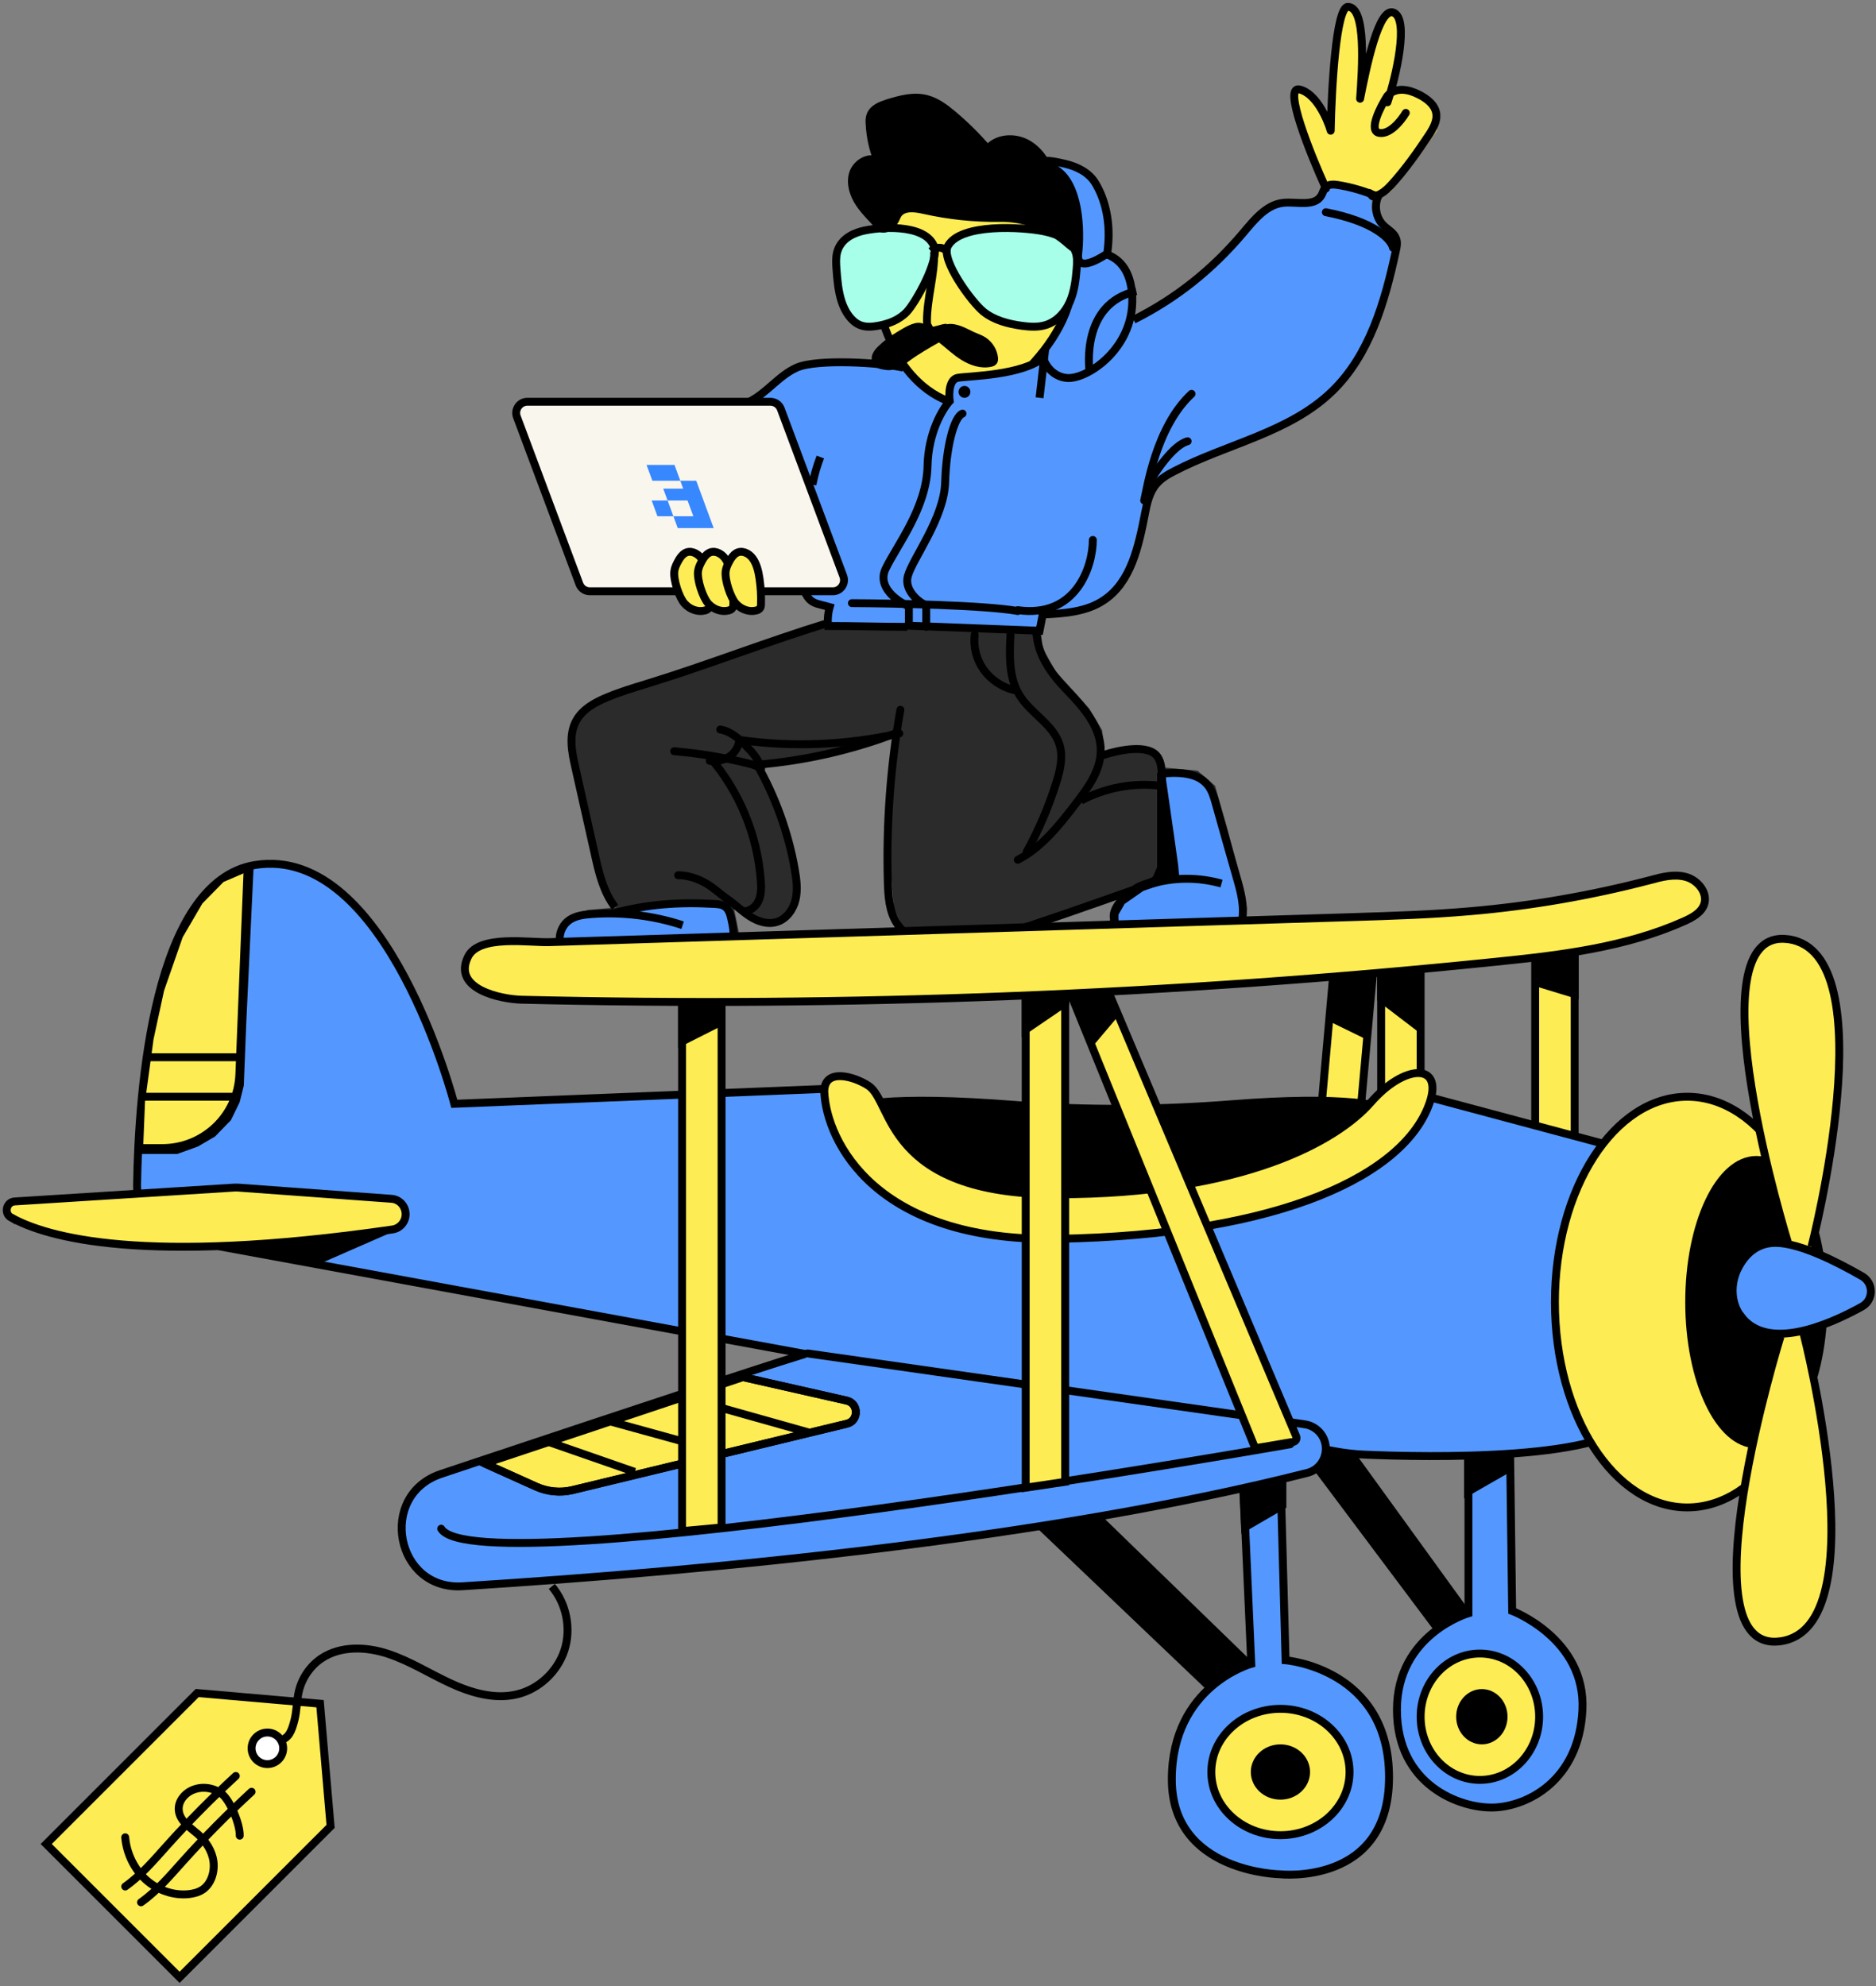 <svg width="475" height="503" viewBox="0 0 475 503" fill="none" xmlns="http://www.w3.org/2000/svg">
<rect x="0" y="0" width="475" height="503" fill="#808080" stroke="none"/>
<path d="M186.653 165.644L211.935 156.738L263.363 158.445L264.023 164.215L267.388 170.116L271.744 174.903L275.835 179.493L279.068 184.935L279.728 190.705L289.759 189.394L293.322 191.099L294.84 194.377L303.22 195.164L307.642 198.967L310.677 209.524L314.372 223.49L315.703 230.083L314.963 234.266L283.177 233.499V228.591L286.85 225.8L263.675 233.499L258.829 237.223H229.834L226.307 230.083L225.458 219.439V208.86L226.307 198.346L227.744 185.625L212.982 190.298L198.089 192.959L192.407 193.478L199.918 211.456L201.878 220.023L202.466 225.8C202.204 226.946 201.604 229.292 201.29 229.499C200.976 229.707 199.418 231.619 198.677 232.55L196.26 233.499H193.321L188.752 231.658L185.541 228.591L188.011 240.738L141.703 238.53L142.444 234.235L145.284 231.658L148.865 230.431L155.904 229.818L152.57 222.946L147.754 201.841L145.284 189.08V184.294L147.754 180.245L154.546 176.319L171.464 171.042L186.653 165.644Z" fill="#2B2B2B"/>
<path d="M295.769 222.965L294.551 195.738H296.655L303.409 196.523L307.063 200.668L312.932 220.276L314.703 230.472V234.954L282.703 235.738V231.481L284.364 228.567L289.347 225.094L295.769 222.965Z" fill="#5498FF" stroke="black"/>
<path d="M141.703 235.012V238.76L185.703 239.738V234.361L184.562 229.309L172.666 228.738L164.355 229.309L156.614 230.939H154.17L145.125 231.916L141.703 235.012Z" fill="#5498FF"/>
<path d="M327.703 357.738L337.672 245.739L347.703 245.738L337.672 356.944L327.703 357.738Z" fill="#FDEC53" stroke="black" stroke-width="2"/>
<path d="M346.12 262.738L336.703 258.143L337.747 245.739L347.703 245.738L346.12 262.738Z" fill="black" stroke="black"/>
<path d="M362.638 294.84C362.638 304.173 327.681 311.738 284.559 311.738C241.437 311.738 206.48 304.173 206.48 294.84C206.48 286.572 195.395 273.986 256.984 278.806C275.292 280.238 293.75 280.055 312.058 278.617C366.634 274.331 362.638 286.685 362.638 294.84Z" fill="black"/>
<path d="M328.462 29.272L336.146 47.472L348.101 50.738L352.18 48.405L358.821 40.192L363.754 33.192L364.703 29.272L363.28 26.378L358.821 23.765L354.267 22.925L351.231 25.258L354.267 13.872V4.352L352.18 2.579L349.239 6.125L345.065 18.072L344.401 6.125L342.598 1.738H340.606L338.234 9.205L336.906 31.138L333.585 25.258L330.644 22.925L328.462 21.992L327.703 22.925L328.462 29.272Z" fill="#FDEC53"/>
<path d="M200.112 93.805L190.703 101.901L201.652 148.232L205.587 152.71L209.864 153.916L208.837 158.738H233.13C238.433 141.916 248.972 107.997 248.698 106.895C248.424 105.792 239.346 96.331 234.841 91.738H208.837H204.218L200.112 93.805Z" fill="#5498FF"/>
<path d="M231.96 127.909L234.018 120.265L258.241 87.802L286.952 80.68L297.778 73.962L306.519 66.879L312.701 60.381L318.14 54.174L324.595 51.398H330.952L333.137 50.308L334.329 47.63L336.315 46.738L342.374 47.63L347.24 50.308V53.183L348.73 56.554L351.809 59.428L352.703 61.907L349.922 74.896L346.347 84.215L342.374 91.949L336.315 99.087L330.058 104.342L320.325 109.101L306.519 114.554L294.132 120.265L290.818 123.573L289.446 129.049L285.446 143.88L280.303 151.182L273.103 154.49L263.618 155.403L262.018 159.738L229.332 158.369V153.578L223.389 148.9L222.703 145.021L226.018 138.861L231.96 127.909Z" fill="#5498FF"/>
<path d="M352.703 62.738C352.287 60.756 348.305 56.181 335.703 53.738" stroke="black" stroke-width="2" stroke-linecap="round"/>
<path d="M215.703 152.738C226.301 152.786 249.539 153.252 257.703 154.738" stroke="black" stroke-width="2" stroke-linecap="round"/>
<path d="M263.703 89.399C263.703 89.399 264.755 95.048 269.947 95.703C275.138 96.357 287.931 87.883 286.608 74.069C285.284 60.255 271.779 64.286 271.779 64.286" fill="#5498FF"/>
<path d="M263.703 89.399C263.703 89.399 264.755 95.048 269.947 95.703C275.138 96.357 287.931 87.883 286.608 74.069C285.284 60.255 271.779 64.286 271.779 64.286" stroke="black" stroke-width="2" stroke-miterlimit="10"/>
<path d="M316.703 421.919L268.09 374.738L258.703 381.882L306.802 427.738H316.703V421.919Z" fill="black" stroke="black" stroke-width="2" stroke-miterlimit="10"/>
<path d="M324.255 374.738L325.506 420.443C325.506 420.443 351.703 422.508 351.703 450.041C351.703 477.574 324.255 474.648 324.255 474.648C324.255 474.648 296.703 474.339 296.703 450.626C296.703 426.913 316.82 421.338 316.82 421.338L314.84 376.872L324.255 374.738Z" fill="#5498FF" stroke="black" stroke-width="2" stroke-miterlimit="10"/>
<path d="M324.703 381.242L315.239 386.738L314.703 375.309L324.703 373.738V381.242Z" fill="black" stroke="black" stroke-width="2"/>
<path d="M324.203 464.738C333.868 464.738 341.703 457.575 341.703 448.738C341.703 439.902 333.868 432.738 324.203 432.738C314.538 432.738 306.703 439.902 306.703 448.738C306.703 457.575 314.538 464.738 324.203 464.738Z" fill="#FDEC53" stroke="black" stroke-width="2" stroke-miterlimit="10"/>
<path d="M324.203 454.738C327.793 454.738 330.703 452.052 330.703 448.738C330.703 445.425 327.793 442.738 324.203 442.738C320.613 442.738 317.703 445.425 317.703 448.738C317.703 452.052 320.613 454.738 324.203 454.738Z" fill="black" stroke="black" stroke-width="2" stroke-miterlimit="10"/>
<path d="M372.703 410.506L341.021 366.738L330.703 367.985L367.232 416.738L372.703 410.506Z" fill="black" stroke="black" stroke-width="2" stroke-miterlimit="10"/>
<path d="M371.806 368.446V408.535C371.806 408.535 353.703 413.832 353.703 432.976C353.703 452.121 369.749 458.006 378.217 457.729C386.686 457.452 399.817 450.944 400.674 432.976C401.532 415.009 382.88 407.947 382.88 407.947L382.297 363.738L371.806 368.412V368.446Z" fill="#5498FF" stroke="black" stroke-width="2" stroke-miterlimit="10"/>
<path d="M374.703 450.738C382.987 450.738 389.703 443.575 389.703 434.738C389.703 425.902 382.987 418.738 374.703 418.738C366.419 418.738 359.703 425.902 359.703 434.738C359.703 443.575 366.419 450.738 374.703 450.738Z" fill="#FDEC53" stroke="black" stroke-width="2" stroke-miterlimit="10"/>
<path d="M375.203 440.738C378.241 440.738 380.703 438.052 380.703 434.738C380.703 431.425 378.241 428.738 375.203 428.738C372.166 428.738 369.703 431.425 369.703 434.738C369.703 438.052 372.166 440.738 375.203 440.738Z" fill="black" stroke="black" stroke-width="2" stroke-miterlimit="10"/>
<path d="M381.703 372L371.703 377.738V365.44L381.703 364.738V372Z" fill="black" stroke="black" stroke-width="2"/>
<path d="M388.703 353.738V237.738H398.703V352.942L388.703 353.738Z" fill="#FDEC53" stroke="black" stroke-width="2"/>
<path d="M349.703 357.738V241.738H359.703V356.942L349.703 357.738Z" fill="#FDEC53" stroke="black" stroke-width="2"/>
<path d="M398.703 251.738L389.703 248.986V238.738H398.703V251.738Z" fill="black" stroke="black" stroke-width="2"/>
<path d="M358.703 259.738L349.703 252.86V242.738H358.703V259.738Z" fill="black" stroke="black" stroke-width="2"/>
<path d="M414.329 291.877L358.646 276.972C355.033 276.006 351.213 276.868 348.356 279.284C341.783 284.839 329.635 294.603 323.578 296.57C301.966 303.574 252.547 307.749 232.759 296.57C229.145 294.534 223.777 286.633 220.335 281.112C218.167 277.627 214.278 275.557 210.183 275.695L115.028 279.525C115.028 279.525 98.027 213.761 64.645 219.04C38.869 223.111 35.083 276.144 34.705 300.158C34.602 306.852 39.316 312.649 45.889 313.856L338.17 367.544C340.613 367.993 343.091 368.269 345.603 368.372C360.023 368.993 409.855 370.235 414.363 358.194C419.575 344.224 414.468 292.892 414.365 291.859C414.363 291.839 414.342 291.864 414.329 291.877Z" fill="#5498FF" stroke="black" stroke-width="2" stroke-miterlimit="10"/>
<path d="M61.85 259.086L63.703 219.738L56.292 222.931L50.836 228.494L45.792 237.146L41.056 250.743L38.38 263.103L36.218 278.966L35.703 291.738H44.762L49.909 289.884L54.13 287.412L58.041 283.395L60.203 278.966L61.233 274.846L61.85 259.086Z" fill="#FDEC53" stroke="black"/>
<path d="M79.124 319.738L99.703 310.738L87.308 312.898L57.703 315.418L79.124 319.738Z" fill="black" stroke="black" stroke-width="2"/>
<path d="M267.632 313.72C221.858 314.505 209.274 289.208 208.703 276.461C208.703 270.382 216.264 272.528 219.951 274.99C226.191 279.158 224.147 302.444 267.632 302.444C314.824 302.444 338.624 288.881 347.101 279.158C355.578 269.435 365.407 269.097 362.016 279.158C355.903 297.297 324.85 312.74 267.632 313.72Z" fill="#FDEC53" stroke="black" stroke-width="2"/>
<path d="M2.833 308.326C11.768 313.313 36.261 320.479 99.391 311.346C101.289 311.065 102.703 309.414 102.703 307.482C102.703 305.445 101.151 303.724 99.15 303.583L60.203 300.738C59.926 300.738 59.616 300.738 59.34 300.738L3.73 304.251C1.557 304.391 0.936 307.307 2.833 308.361V308.326Z" fill="#FDEC53" stroke="black" stroke-width="2" stroke-miterlimit="10"/>
<path d="M34.703 290.738H41.082C51.565 290.738 60.186 282.522 60.6 272.115L62.703 219.738" stroke="black" stroke-width="2" stroke-miterlimit="10"/>
<path d="M427.203 381.738C445.705 381.738 460.703 358.457 460.703 329.738C460.703 301.019 445.705 277.738 427.203 277.738C408.702 277.738 393.703 301.019 393.703 329.738C393.703 358.457 408.702 381.738 427.203 381.738Z" fill="#FDEC53" stroke="black" stroke-width="2" stroke-miterlimit="10"/>
<path d="M444.703 365.738C454.092 365.738 461.703 349.621 461.703 329.738C461.703 309.856 454.092 293.738 444.703 293.738C435.314 293.738 427.703 309.856 427.703 329.738C427.703 349.621 435.314 365.738 444.703 365.738Z" fill="black" stroke="black" stroke-width="2" stroke-miterlimit="10"/>
<path d="M59.703 277.738H35.703" stroke="black" stroke-width="2" stroke-miterlimit="10"/>
<path d="M61.703 267.738H37.703" stroke="black" stroke-width="2" stroke-miterlimit="10"/>
<path d="M226.633 88.934C230.211 95.687 236.437 101.509 244.006 102.577C245.863 102.853 247.824 102.818 249.579 102.129C251.161 101.544 252.503 100.441 253.81 99.339C261.344 93.034 268.396 85.42 270.908 75.946C273.419 66.471 269.945 54.792 261.035 50.692C256.562 48.625 251.471 48.694 246.586 48.763C243.283 48.832 239.946 48.866 236.644 48.935C234.201 48.97 231.69 49.039 229.42 49.969C215.109 55.929 221.576 79.322 226.667 88.934H226.633Z" fill="#FDEC53" stroke="black" stroke-width="2" stroke-miterlimit="10"/>
<path d="M249.097 79C251.804 81.133 255.295 82.028 258.751 82.509C260.817 82.784 262.954 82.922 264.913 82.268C267.692 81.339 269.758 79 270.898 76.385C272.038 73.77 272.358 70.914 272.608 68.093C272.714 66.717 272.821 65.306 272.394 63.999C271.361 60.799 267.656 59.251 264.236 58.562C258.929 57.496 243.148 56.464 239.978 62.347C238.125 65.822 246.14 76.695 249.097 79Z" fill="#A7FEE9" stroke="black" stroke-width="2" stroke-miterlimit="10"/>
<path d="M229.618 78.965C227.579 81.099 224.919 82.028 222.293 82.509C220.739 82.784 219.115 82.922 217.629 82.268C215.522 81.339 213.967 79 213.103 76.385C212.24 73.77 211.998 70.914 211.791 68.093C211.687 66.717 211.618 65.306 211.929 63.999C212.723 60.799 215.522 59.251 218.113 58.562C222.155 57.496 234.109 56.464 236.493 62.347C237.909 65.822 231.794 76.695 229.583 79L229.618 78.965Z" fill="#A7FEE9" stroke="black" stroke-width="2" stroke-miterlimit="10"/>
<path d="M236.533 63.738C236.664 69.693 234.703 75.445 234.703 81.4C234.703 81.772 234.703 82.212 234.932 82.482C235.193 82.854 235.357 83.7 235.782 83.734C236.991 83.802 238.494 83.024 239.703 82.99" stroke="black" stroke-width="2" stroke-miterlimit="10"/>
<path d="M247.093 85.358C247.752 85.632 248.445 85.94 249.034 86.317C250.525 87.31 251.564 88.988 251.703 90.768C251.703 91.008 251.703 91.248 251.599 91.453C251.426 91.727 251.114 91.83 250.802 91.898C248.445 92.412 245.984 91.556 243.939 90.289C241.894 89.022 240.161 87.31 238.255 85.838C238.116 85.735 237.943 85.598 237.77 85.632C237.631 85.632 237.493 85.701 237.389 85.769C234.789 87.241 232.155 88.748 229.763 90.494C228.446 91.453 227.06 92.583 225.431 92.72C224.738 92.788 224.045 92.652 223.351 92.515C222.97 92.412 222.554 92.309 222.242 92.07C221.688 91.624 221.584 90.768 221.826 90.118C222.069 89.467 222.554 88.919 223.074 88.406C224.461 87.07 226.02 85.906 227.684 84.913C228.932 84.194 231.566 82.413 233.056 82.79C233.819 82.961 234.443 83.749 235.309 83.954C236.002 84.091 236.661 84.091 237.354 83.954C238.498 83.68 239.434 82.995 240.647 83.03C242.796 83.03 245.187 84.605 247.128 85.427L247.093 85.358Z" fill="black" stroke="black" stroke-width="2" stroke-miterlimit="10"/>
<path d="M235.703 63.623C236.301 63.163 237.012 62.779 237.759 62.741C238.507 62.703 239.329 63.048 239.703 63.738" stroke="black" stroke-width="2" stroke-miterlimit="10"/>
<path d="M275.845 93.738C275.845 93.738 273.516 76.896 287.703 73.738" stroke="black" stroke-width="2" stroke-miterlimit="10"/>
<path d="M270.959 62.161C272.415 63.487 274.771 62.37 274.702 60.417C274.667 58.568 274.563 56.685 274.424 54.836C274.182 51.906 273.766 48.906 272.207 46.429C271.583 45.453 270.751 44.546 269.642 44.162C268.533 43.778 267.217 43.918 266.42 44.79C265.207 41.371 263.162 38.023 259.974 36.313C256.786 34.604 252.351 34.883 250.064 37.744C247.361 34.569 244.381 31.639 241.193 28.953C239.183 27.279 237.035 25.674 234.505 25.047C231.282 24.244 227.921 25.151 224.768 26.128C223.035 26.686 221.129 27.419 220.436 29.093C220.124 29.86 220.124 30.698 220.193 31.5C220.367 34.639 221.025 37.744 222.203 40.639C219.812 39.523 216.798 41.406 216.001 43.918C215.204 46.429 216.105 49.255 217.56 51.452C219.015 53.65 221.025 55.464 222.723 57.487C223.659 58.603 225.565 57.347 226.396 56.127C226.812 55.534 226.985 54.801 227.401 54.208C228.787 52.255 231.698 52.673 234.02 53.197C240.292 54.592 246.703 55.289 253.113 55.185C259.524 55.08 265.761 57.522 270.578 61.882C270.682 61.987 270.786 62.092 270.924 62.196L270.959 62.161Z" fill="black" stroke="black" stroke-width="2" stroke-miterlimit="10"/>
<path d="M262.965 108.567L264.703 90.738L261.691 93.024L253.815 94.738L244.317 95.538L241.305 96.567L239.915 101.938L234.703 114.738V122.738L262.965 108.567Z" fill="#5498FF"/>
<path d="M287.031 80.978C297.958 75.479 306.924 68.268 314.818 58.931C317.61 55.611 320.644 51.807 324.952 51.358C328.365 51.012 332.846 52.464 334.57 49.49C334.983 48.798 335.121 47.899 335.707 47.346C336.5 46.585 337.775 46.689 338.844 46.862C342.291 47.415 345.704 48.453 348.91 49.836C347.875 52.222 348.427 55.231 350.288 57.064C351.391 58.17 352.977 58.931 353.494 60.418C353.873 61.421 353.666 62.528 353.425 63.565C350.633 76.464 346.772 89.917 337.293 99.081C326.504 109.559 310.613 112.395 297.272 119.346C295.652 120.176 294.032 121.145 292.826 122.528C291.033 124.603 290.413 127.404 289.896 130.101C288.31 138.263 286.414 147.392 279.485 151.992C275.039 155.001 269.386 155.346 264.008 155.623L263.215 159.738L230.123 158.459V153.54C227.229 152.313 222.001 148.689 224.25 144.011C227.061 138.164 234.63 128.635 234.847 118.023C235.02 109.534 238.667 103.513 240.469 101.564C240.215 99.75 240.278 96.03 242.566 95.663C245.425 95.205 259.038 95.091 264.414 90.394L263.215 100.73" stroke="black" stroke-width="2" stroke-miterlimit="10"/>
<path d="M276.703 136.738C276.703 143.528 272.401 156.597 257.703 154.517" stroke="black" stroke-width="2" stroke-linecap="round"/>
<path d="M289.703 126.738C290.362 124.223 292.543 108.228 301.703 99.738" stroke="black" stroke-width="2" stroke-linecap="round"/>
<path d="M290.703 122.738C292.519 119.471 297.06 112.696 300.703 111.738" stroke="black" stroke-width="2" stroke-linecap="round"/>
<path d="M335.735 47.738C331.746 38.977 324.814 21.692 329.003 22.648C333.192 23.603 336.035 30.016 336.932 33.102C337.132 22.648 338.279 1.738 341.271 1.738C345.971 1.738 344.923 17.235 344.374 25.001C345.97 16.986 349.111 1.439 352.941 3.231C356.771 5.024 353.487 19.39 351.292 25.912" stroke="black" stroke-width="2" stroke-linecap="round" stroke-linejoin="round"/>
<path d="M346.703 48.855C347.082 48.956 347.289 49.771 347.668 49.737C349.668 49.466 351.219 47.972 352.564 46.478C355.977 42.675 358.907 38.533 361.7 34.322C362.837 32.591 364.01 30.622 363.63 28.584C363.251 26.479 361.286 24.985 359.355 24C358.045 23.322 356.632 22.812 355.184 22.744C353.736 22.676 352.185 23.186 351.254 24.306C349.425 27.195 346.447 33.106 349.166 33.647C351.884 34.187 354.819 30.497 355.946 28.584" stroke="black" stroke-width="2" stroke-linecap="round" stroke-linejoin="round"/>
<path d="M228.703 93.098C223.174 91.835 206.907 90.806 201.722 93.099C197.155 95.126 194.167 99.545 189.703 101.738" stroke="black" stroke-width="2" stroke-miterlimit="10"/>
<path d="M229.703 158.738C222.572 158.738 216.805 158.522 209.674 158.522C209.504 156.938 209.64 155.282 210.084 153.734C206.774 152.762 205.136 153.05 203.703 149.738" stroke="black" stroke-width="2" stroke-miterlimit="10"/>
<path d="M227.977 179.738C225.448 194.124 224.375 208.785 224.79 223.377C224.894 226.999 225.137 230.828 227.111 233.864C229.57 237.728 234.384 239.591 238.991 239.729C243.597 239.867 248.065 238.487 252.464 237.107C264.309 233.381 275.426 229.426 287.132 225.286C289.811 223.354 291.74 223.895 293.022 222.342C294.719 220.272 294.753 217.34 294.684 214.649C294.511 208.612 294.338 202.575 294.165 196.538C294.13 194.883 294.061 193.123 293.126 191.709C290.909 188.294 283.151 189.949 279.306 191.226" stroke="black" stroke-width="2" stroke-miterlimit="10" stroke-linecap="round"/>
<path d="M257.703 217.738C263.8 214.589 268.219 208.948 272.398 203.515C275.412 199.57 278.597 195.279 278.7 190.296C278.837 184.239 274.418 179.187 270.24 174.861C266.061 170.535 262.601 165.794 262.396 159.738" stroke="black" stroke-width="2" stroke-miterlimit="10" stroke-linecap="round" stroke-linejoin="round"/>
<path d="M309.284 223.755C303.519 222.118 297.267 222.118 291.502 223.824C288.411 224.745 285.389 226.212 283.375 228.669C282.367 229.931 281.603 231.603 282.159 233.104C281.464 233.923 281.569 235.766 282.437 236.448C283.305 237.131 284.417 237.301 285.493 237.438C294.489 238.427 303.519 236.79 312.41 235.186C312.966 235.083 313.556 234.947 313.938 234.572C314.251 234.23 314.39 233.787 314.459 233.309C315.189 229.59 314.147 225.803 313.105 222.186C311.334 215.976 309.562 209.732 307.826 203.522C307.374 201.884 306.888 200.212 305.846 198.881C303.102 195.401 297.788 195.503 293.343 195.981" stroke="black" stroke-width="2" stroke-miterlimit="10"/>
<path d="M293.978 195.738C295.22 204.334 297.703 221.672 297.703 222.261L292.703 222.738L293.978 219.806V215.385V195.738Z" fill="black" stroke="black" stroke-width="2" stroke-linecap="round"/>
<path d="M172.834 234.295C165.479 231.866 157.504 230.895 149.723 231.485C147.787 231.624 145.774 231.901 144.226 232.942C142.638 234.017 141.787 235.786 141.709 237.555C141.632 239.325 142.29 241.059 143.335 242.585C155.762 242.689 167.956 243.14 180.267 241.753C181.196 241.649 182.164 241.545 183.015 241.128C184.564 240.4 185.454 238.839 185.648 237.278C185.841 235.717 185.493 234.156 185.144 232.63C184.873 231.381 184.448 229.993 183.209 229.369C182.551 229.022 181.776 228.987 181.041 228.918C171.827 228.398 163.969 228.953 155.104 231.311" stroke="black" stroke-width="2" stroke-miterlimit="10"/>
<path d="M155.729 229.738C152.785 225.896 151.641 221.06 150.602 216.326C148.974 209.02 147.311 201.714 145.683 194.407C144.782 190.462 143.951 186.14 145.856 182.573C147.484 179.554 150.741 177.805 153.928 176.501C157.08 175.198 160.371 174.203 163.628 173.208C179.564 168.303 193.767 162.643 209.703 157.738" stroke="black" stroke-width="2" stroke-miterlimit="10"/>
<path d="M226.703 185.738C215.471 189.99 203.658 192.665 191.709 193.659C196.352 201.855 199.596 210.839 201.234 220.132C201.678 222.669 202.02 225.31 201.439 227.813C200.859 230.316 199.152 232.716 196.694 233.471C194.406 234.191 191.88 233.368 189.866 232.065C187.851 230.762 186.144 229.047 184.164 227.676C182.184 226.304 180.545 224.658 178.463 223.527C176.38 222.395 174.059 221.641 171.703 221.641" stroke="black" stroke-width="2" stroke-miterlimit="10" stroke-linecap="round" stroke-linejoin="round"/>
<path d="M210.887 149.738H149.342C148.178 149.738 147.116 149.014 146.705 147.911L130.882 105.566C130.197 103.704 131.567 101.738 133.519 101.738H195.064C196.229 101.738 197.29 102.462 197.701 103.566L213.524 145.911C214.209 147.773 212.839 149.738 210.887 149.738Z" fill="#F9F6EE" stroke="black" stroke-width="2" stroke-miterlimit="10"/>
<path d="M246.788 160.738C246.427 163.806 247.223 167.015 249.032 169.554C250.841 172.093 253.627 173.998 256.703 174.738" stroke="black" stroke-width="2" stroke-miterlimit="10" stroke-linecap="round" stroke-linejoin="round"/>
<path d="M255.843 160.738C255.574 166.033 255.406 171.704 258.195 176.145C261.085 180.791 266.865 183.524 268.344 188.819C269.184 191.859 268.411 195.105 267.47 198.111C265.554 204.226 263.034 210.136 259.942 215.738" stroke="black" stroke-width="2" stroke-miterlimit="10" stroke-linecap="round" stroke-linejoin="round"/>
<path d="M273.703 202.738C279.898 199.47 286.902 198.163 293.703 198.971" stroke="black" stroke-width="2" stroke-miterlimit="10"/>
<path d="M188.097 230.71C189.762 230.949 191.394 229.649 192.094 228.075C192.793 226.501 192.76 224.654 192.627 222.943C191.794 211.481 187.164 200.326 179.703 191.738" stroke="black" stroke-width="2" stroke-miterlimit="10"/>
<path d="M170.703 190.235C176.969 190.767 183.164 191.795 189.253 193.284C190.485 193.568 191.718 193.923 192.703 194.738C192.281 192.469 190.485 190.518 188.866 188.852C187.036 186.972 184.924 185.164 182.354 184.738" stroke="black" stroke-width="2" stroke-miterlimit="10" stroke-linecap="round" stroke-linejoin="round"/>
<path d="M179.703 192.687C181.374 192.868 183.112 192.578 184.544 191.674C185.976 190.769 187.067 189.14 187.203 187.367C200.669 189.321 214.408 188.67 227.703 185.738" stroke="black" stroke-width="2" stroke-miterlimit="10" stroke-linecap="round" stroke-linejoin="round"/>
<path d="M205.703 122.738C206.223 120.122 206.786 118.178 207.703 115.738" stroke="black" stroke-width="2" stroke-miterlimit="10"/>
<path d="M11.703 466.972L45.469 500.738L83.703 462.505L81.036 431.44L49.937 428.738L11.703 466.972Z" fill="#FDEC53" stroke="black" stroke-width="2" stroke-miterlimit="10"/>
<path d="M67.703 446.738C69.912 446.738 71.703 444.947 71.703 442.738C71.703 440.529 69.912 438.738 67.703 438.738C65.494 438.738 63.703 440.529 63.703 442.738C63.703 444.947 65.494 446.738 67.703 446.738Z" fill="white" stroke="black" stroke-width="2" stroke-miterlimit="10"/>
<path d="M70.703 440.738C73.185 440.355 73.875 438.192 74.53 435.715C75.185 433.238 75.081 430.622 75.702 428.145C76.529 424.831 78.598 421.831 81.425 419.948C86.286 416.738 92.698 416.982 98.214 418.796C103.73 420.61 108.695 423.785 113.969 426.227C119.244 428.669 125.174 430.413 130.828 429.087C136.378 427.796 141.101 423.401 142.894 417.959C144.687 412.517 143.445 406.134 139.722 401.738" stroke="black" stroke-width="2" stroke-miterlimit="10"/>
<path d="M60.7 464.857C60.803 462.026 58.255 455.805 56.051 454.198C53.847 452.59 50.885 452.276 48.474 453.429C46.615 454.303 45.031 456.295 45.272 458.496C45.547 461.187 48.13 462.76 50.093 464.472C52.09 466.255 53.709 468.701 54.053 471.427C54.398 474.153 53.399 477.193 51.195 478.591C50.162 479.255 48.957 479.534 47.751 479.674C43.929 480.059 39.934 478.696 36.972 476.04C34.011 473.384 32.047 469.4 31.703 465.276" stroke="black" stroke-width="2" stroke-linecap="round" stroke-linejoin="round"/>
<path d="M31.703 477.738C35.753 474.886 39 471.025 42.317 467.338C47.833 461.182 53.628 455.338 59.703 449.738" stroke="black" stroke-width="2" stroke-linecap="round" stroke-linejoin="round"/>
<path d="M35.703 481.738C39.753 478.886 43 475.025 46.317 471.338C51.833 465.182 57.628 459.338 63.703 453.738" stroke="black" stroke-width="2" stroke-linecap="round" stroke-linejoin="round"/>
<path d="M450.831 338.424C450.831 338.424 425.793 419.126 450.831 415.628C475.87 412.129 456.665 337.738 456.665 337.738" fill="#FDEC53"/>
<path d="M450.831 338.424C450.831 338.424 425.793 419.126 450.831 415.628C475.87 412.129 456.665 337.738 456.665 337.738" stroke="black" stroke-width="2" stroke-miterlimit="10"/>
<path d="M452.831 315.052C452.831 315.052 427.793 234.35 452.831 237.849C477.87 241.347 458.665 315.738 458.665 315.738" fill="#FDEC53"/>
<path d="M452.831 315.052C452.831 315.052 427.793 234.35 452.831 237.849C477.87 241.347 458.665 315.738 458.665 315.738" stroke="black" stroke-width="2" stroke-miterlimit="10"/>
<path d="M440.825 333.4C438.192 329.923 438.09 325.069 440.073 321.144C441.714 317.942 444.654 314.637 449.783 314.741C455.971 314.878 465.339 319.664 471.493 323.21C474.468 324.931 474.434 329.235 471.425 330.887C462.775 335.673 447.526 342.214 440.825 333.366V333.4Z" fill="#5498FF" stroke="black" stroke-width="2" stroke-miterlimit="10"/>
<path d="M204.545 342.739C203.824 342.601 164.755 355.558 122.25 369.727C118.745 370.905 115.206 372.083 111.666 373.261C95.551 378.665 100.155 402.777 117.096 401.703C182.382 397.581 266.534 389.336 331.03 372.984C333.779 372.291 335.703 369.762 335.703 366.886C335.703 363.768 333.435 361.135 330.343 360.685L204.511 342.739H204.545Z" fill="#5498FF" stroke="black" stroke-width="2" stroke-miterlimit="10"/>
<path d="M122.703 370.598L135.768 376.481C138.648 377.769 141.872 378.082 144.924 377.351L214.431 360.539C217.483 359.808 217.449 355.387 214.397 354.691L188.13 348.738" fill="#FDEC53"/>
<path d="M122.703 370.598L135.768 376.481C138.648 377.769 141.872 378.082 144.924 377.351L214.431 360.539C217.483 359.808 217.449 355.387 214.397 354.691L188.13 348.738L122.703 370.598Z" stroke="black" stroke-width="2" stroke-miterlimit="10"/>
<path d="M111.703 387.123C120.521 402.092 326.703 365.738 326.703 365.738" stroke="black" stroke-width="2" stroke-linecap="round" stroke-linejoin="round"/>
<path d="M122.703 370.598L135.768 376.481C138.648 377.769 141.872 378.082 144.924 377.351L214.431 360.539C217.483 359.808 217.449 355.387 214.397 354.691L188.13 348.738" stroke="black" stroke-width="2" stroke-miterlimit="10"/>
<path d="M172.703 353.738L204.703 362.738" stroke="black" stroke-width="2"/>
<path d="M153.703 359.738L182.703 367.738" stroke="black" stroke-width="2"/>
<path d="M137.703 364.738L160.703 372.738" stroke="black" stroke-width="2"/>
<path d="M172.703 387.738V252.738H182.703V386.812L172.703 387.738Z" fill="#FDEC53" stroke="black" stroke-width="2"/>
<path d="M259.703 376.738V247.738H269.703V375.25L259.703 376.738Z" fill="#FDEC53" stroke="black" stroke-width="2"/>
<path d="M269.703 253.92L259.703 260.738V250.738H269.703V253.92Z" fill="black" stroke="black" stroke-width="2"/>
<path d="M317.805 366.738L270.703 250.738L280.478 250.738L328.202 363.761C328.456 364.362 328.076 365.042 327.431 365.142C326.276 365.323 324.572 365.595 323.368 365.817C321.415 366.178 317.805 366.738 317.805 366.738Z" fill="#FDEC53" stroke="black" stroke-width="2"/>
<path d="M282.703 256.277L276.406 263.738L270.703 250.738H280.208L282.703 256.277Z" fill="black" stroke="black" stroke-width="2"/>
<path d="M181.703 259.193L172.703 263.738V253.738H181.703V259.193Z" fill="black" stroke="black" stroke-width="2"/>
<path d="M131.972 253.163C214.353 255.161 296.837 251.956 378.804 243.549C395.06 241.895 411.626 239.93 426.538 233.245C428.57 232.315 430.775 231.109 431.498 229.007C432.462 226.044 429.879 222.908 426.883 222.081C423.887 221.254 420.718 222.081 417.722 222.908C402.775 226.802 387.518 229.455 372.157 230.764C362.239 231.626 352.32 231.936 342.367 232.246C274.623 234.348 206.845 236.45 139.101 238.587C134.107 238.759 121.295 236.622 118.506 242.274C114.442 250.509 126.875 253.025 132.006 253.163H131.972Z" fill="#FDEC53" stroke="black" stroke-width="2" stroke-miterlimit="10"/>
<path d="M266.981 42.729C273.396 46.334 273.664 58.56 272.996 64.222C272.328 69.884 280.346 64.222 280.346 64.222C281.529 56.102 279.578 50.093 277.351 46.392C275.727 43.693 272.787 42.227 269.724 41.492C265.611 40.504 262.319 40.109 266.981 42.729Z" fill="#5498FF" stroke="black" stroke-width="2"/>
<path d="M170.741 144.586C170.875 143.706 171.277 142.893 171.679 142.148C172.115 141.336 172.651 140.557 173.354 140.117C174.728 139.237 176.537 139.982 177.576 141.404C178.614 142.825 179.05 144.721 179.318 146.583C179.619 148.648 179.753 150.713 179.686 152.812C179.686 153.218 179.686 153.624 179.485 153.963C179.251 154.335 178.849 154.504 178.48 154.606C176.671 155.046 174.728 154.369 173.354 152.879C171.981 151.39 170.44 146.82 170.741 144.62V144.586Z" fill="#FDEC53" stroke="black" stroke-width="2" stroke-miterlimit="10"/>
<path d="M176.741 144.586C176.875 143.706 177.277 142.893 177.679 142.148C178.115 141.336 178.651 140.557 179.354 140.117C180.728 139.237 182.537 139.982 183.576 141.404C184.614 142.825 185.05 144.721 185.318 146.583C185.619 148.648 185.753 150.713 185.686 152.812C185.686 153.218 185.686 153.624 185.485 153.963C185.251 154.335 184.849 154.504 184.48 154.606C182.671 155.046 180.728 154.369 179.354 152.879C177.981 151.39 176.44 146.82 176.741 144.62V144.586Z" fill="#FDEC53" stroke="black" stroke-width="2" stroke-miterlimit="10"/>
<path d="M183.741 144.586C183.875 143.706 184.277 142.893 184.679 142.148C185.115 141.336 185.651 140.557 186.354 140.117C187.728 139.237 189.537 139.982 190.576 141.404C191.614 142.825 192.05 144.721 192.318 146.583C192.619 148.648 192.753 150.713 192.686 152.812C192.686 153.218 192.686 153.624 192.485 153.963C192.251 154.335 191.849 154.504 191.48 154.606C189.671 155.046 187.728 154.369 186.354 152.879C184.981 151.39 183.44 146.82 183.741 144.62V144.586Z" fill="#FDEC53" stroke="black" stroke-width="2" stroke-miterlimit="10"/>
<circle cx="244.203" cy="99.238" r="1.5" fill="black"/>
<path d="M234.519 158.738L234.519 153.288C232.566 152.505 228.902 149.429 229.86 145.894C231.058 141.474 239.044 131.254 239.311 122.139C239.577 113.024 241.573 105.567 243.703 104.738" stroke="black" stroke-width="2" stroke-linecap="round"/>
<g clip-path="url(#clip0_162_3232)">
<path fill-rule="evenodd" clip-rule="evenodd" d="M163.703 117.738H170.778L172.254 121.738H165.179L163.703 117.738ZM170.505 130.738L171.607 133.738H180.703L176.286 121.738H172.244L172.981 123.738H167.928L169.03 126.738H164.997L166.472 130.738H170.515H170.505ZM170.505 130.738H175.559L174.083 126.738H169.03L170.505 130.738Z" fill="#3787FF"/>
</g>
<defs>
<clipPath id="clip0_162_3232">
<rect width="17" height="16" fill="white" transform="translate(163.703 117.738)"/>
</clipPath>
</defs>
</svg>
